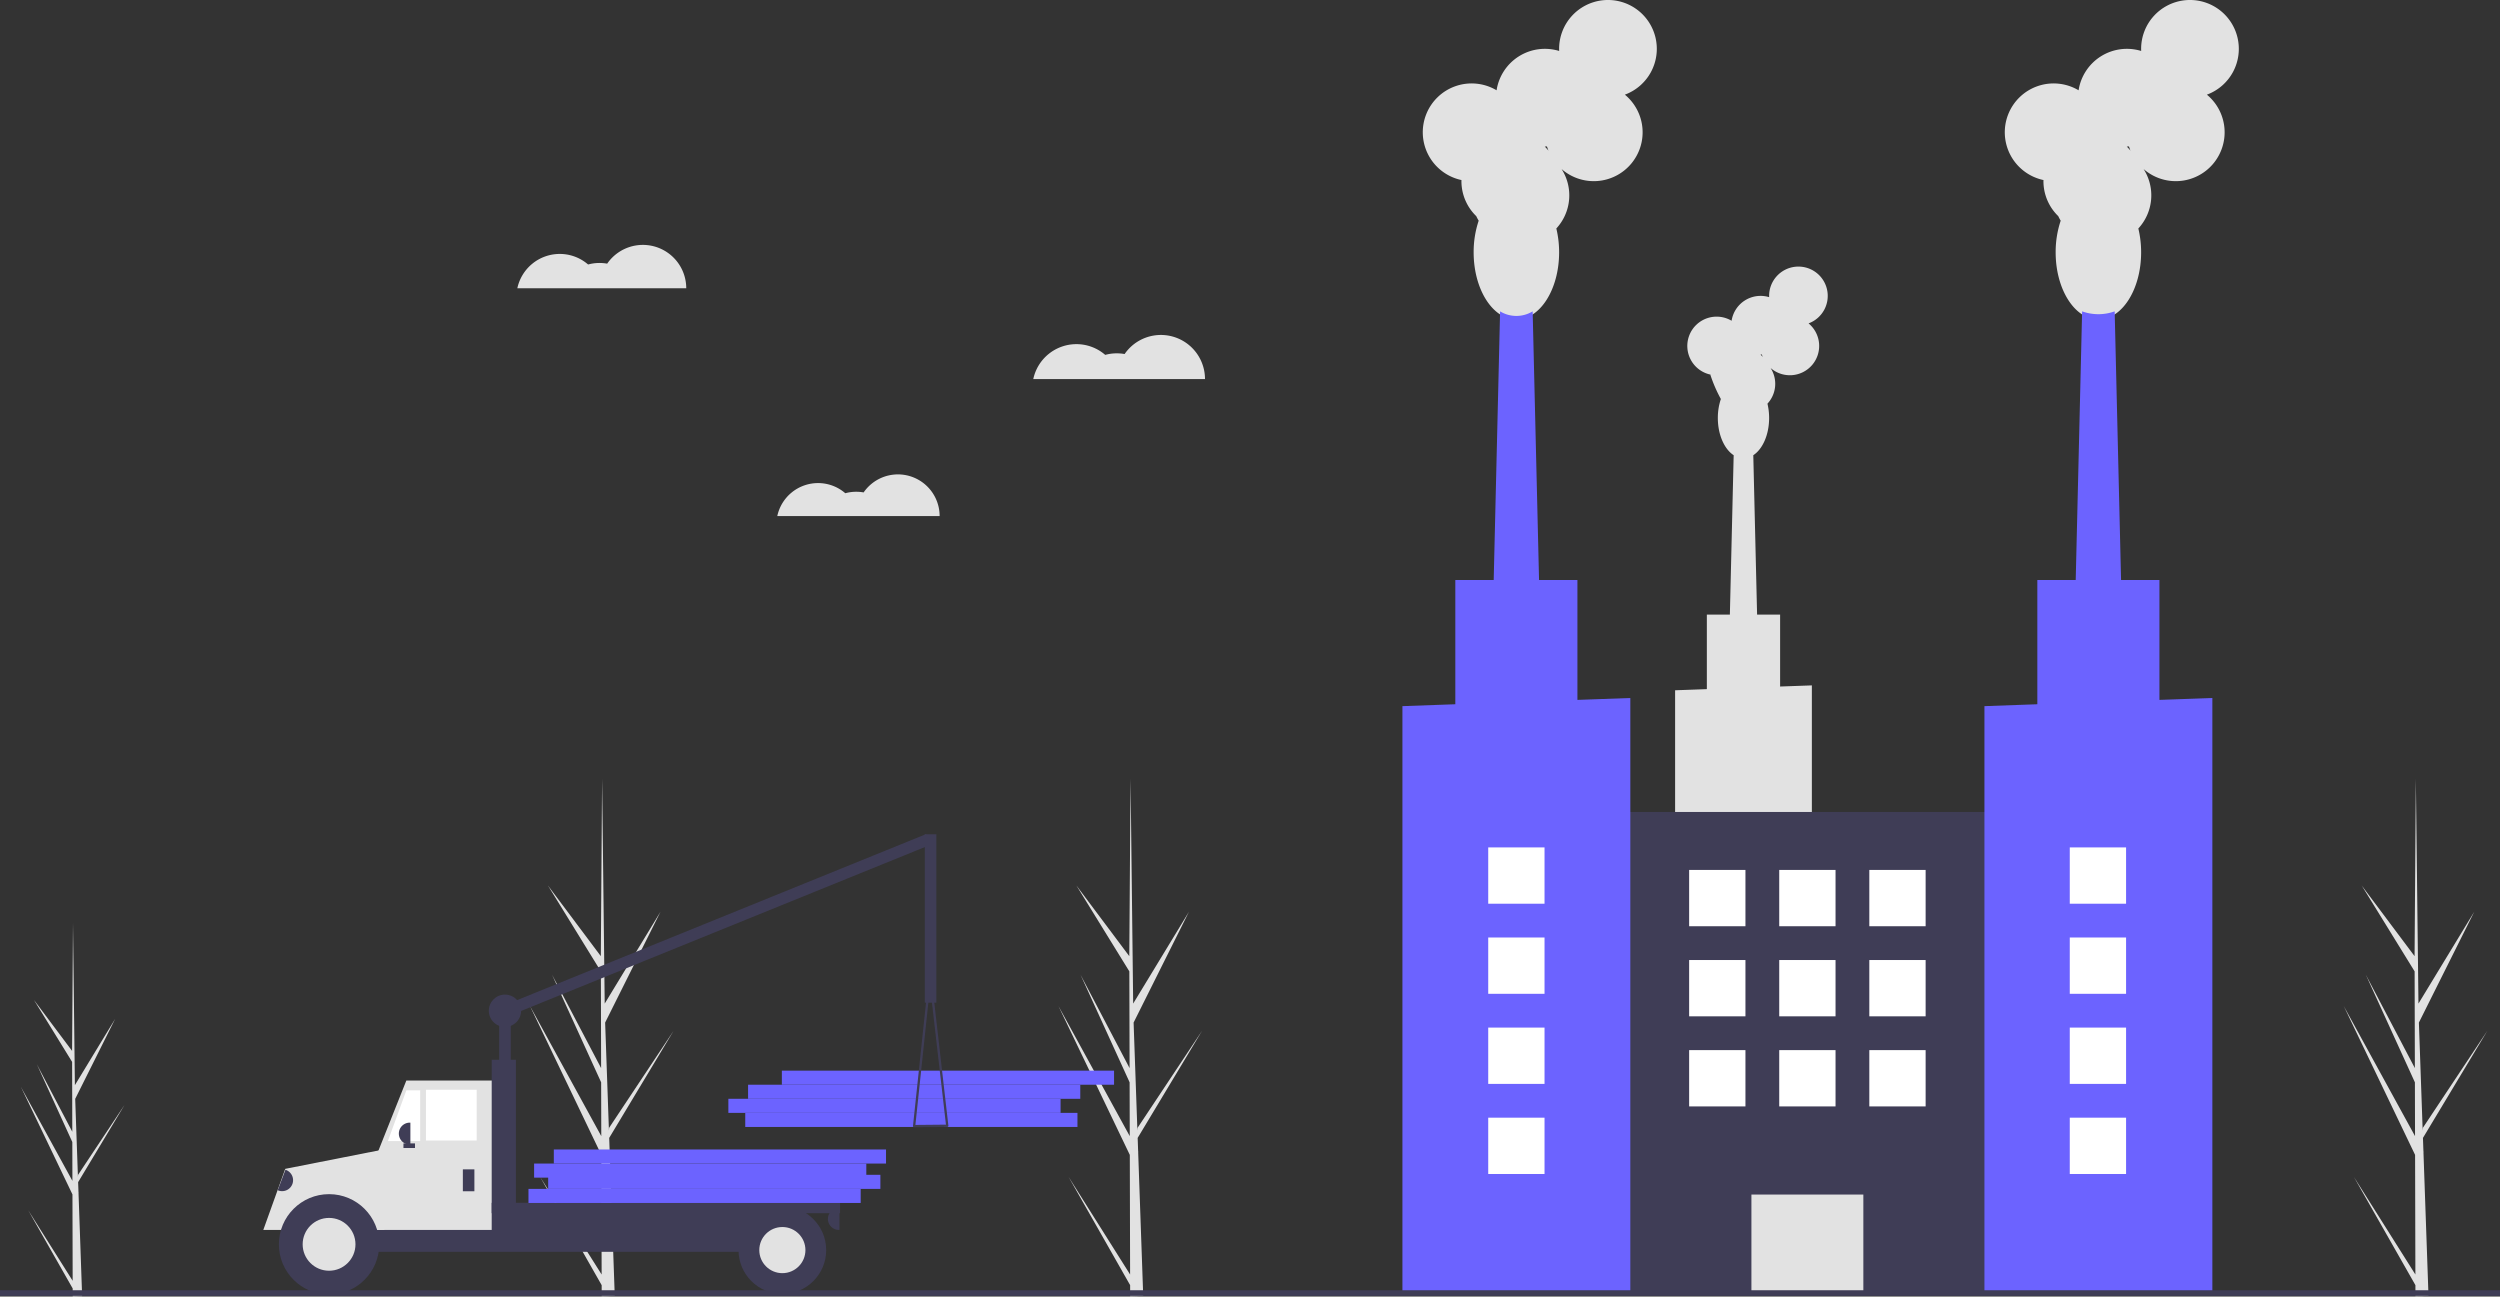 <?xml version="1.0" encoding="UTF-8"?>
<svg xmlns="http://www.w3.org/2000/svg" xmlns:xlink="http://www.w3.org/1999/xlink" width="888" height="460.526" viewBox="0 0 888 460.526" role="img">
  <rect x="0" y="0" width="888" height="460.526" fill="#333333" stroke="none"/>
  <title>factory</title>
  <path d="M369.701,672.443l-21.874-34.714,21.885,38.496.012,3.955q2.341-.027,4.634-.179l-1.784-50.812.023-.393-.04-.075-.17-4.801,22.872-38.046-22.895,34.451-.069,1.017-1.348-38.391,19.662-39.364-19.816,32.618-.922-79.573-.004-.265-.003.261-.449,62.738-18.788-25.102,18.805,30.506.087,34.362-17.433-33.187,17.443,38.239.048,19.107L344.254,577.082l25.343,52.874Z" transform="translate(-156 -219.737)" fill="#e2e2e2"></path>
  <path d="M557.413,672.443,535.538,637.729,557.423,676.225l.012,3.955q2.341-.027,4.634-.179L560.285,629.189l.023-.393-.04-.075-.17-4.801L582.97,585.873l-22.895,34.451-.069,1.017-1.348-38.391,19.662-39.364-19.816,32.618-.922-79.573-.004-.265-.003.261-.449,62.738-18.788-25.102,18.805,30.506.087,34.362-17.433-33.187,17.443,38.239.048,19.107-25.323-46.208,25.343,52.874Z" transform="translate(-156 -219.737)" fill="#e2e2e2"></path>
  <path d="M181.811,674.676l-15.795-25.067,15.803,27.797.008,2.856q1.69-.02,3.346-.13l-1.288-36.691.017-.284-.029-.054-.123-3.467L200.266,612.164l-16.533,24.877-.049.734-.973-27.722,14.198-28.424-14.309,23.553-.666-57.459-.003-.191-.002.188-.324,45.303-13.567-18.126,13.579,22.028.063,24.813-12.588-23.964,12.595,27.612.035,13.797L163.436,605.816l18.3,38.18Z" transform="translate(-156 -219.737)" fill="#e2e2e2"></path>
  <path d="M1013.945,672.443l-21.874-34.714,21.885,38.496.012,3.955q2.341-.027,4.634-.179l-1.784-50.812.023-.393-.04-.075-.17-4.801,22.872-38.046-22.895,34.451-.069,1.017-1.348-38.391,19.662-39.364-19.816,32.618-.922-79.573-.004-.265-.003.261-.449,62.738-18.788-25.102,18.805,30.506.087,34.362-17.433-33.187,17.443,38.239.048,19.107-25.323-46.208,25.343,52.874Z" transform="translate(-156 -219.737)" fill="#e2e2e2"></path>
  <rect x="420.714" y="615.033" width="118" height="5" transform="translate(803.428 1015.328) rotate(-180)" fill="#6c63ff"></rect>
  <rect x="414.714" y="610.033" width="118" height="5" transform="translate(791.428 1005.328) rotate(-180)" fill="#6c63ff"></rect>
  <rect x="421.714" y="605.033" width="118" height="5" transform="translate(805.428 995.328) rotate(-180)" fill="#6c63ff"></rect>
  <rect x="433.714" y="600.033" width="118" height="5" transform="translate(829.428 985.328) rotate(-180)" fill="#6c63ff"></rect>
  <rect x="333.313" y="577.937" width="4.097" height="29.088" transform="translate(514.723 965.226) rotate(-180)" fill="#3f3d56"></rect>
  <rect x="407.831" y="466.888" width="4.097" height="163.621" transform="translate(-100.386 915.108) rotate(-112.092)" fill="#3f3d56"></rect>
  <rect x="257.519" y="636.524" width="35.644" height="13.93" transform="translate(394.682 1067.241) rotate(-180)" fill="#3f3d56"></rect>
  <rect x="260.797" y="648.815" width="175.76" height="15.568" transform="translate(541.353 1093.461) rotate(-180)" fill="#3f3d56"></rect>
  <polygon points="133.68 436.862 175.879 436.862 175.879 383.806 144.332 383.806 133.68 410.565 133.68 436.862" fill="#e2e2e2"></polygon>
  <rect x="307.297" y="606.821" width="18.027" height="18.027" transform="translate(476.621 1011.931) rotate(-180)" fill="#fff"></rect>
  <polygon points="137.777 405.315 149.249 405.315 149.249 387.289 144.332 387.289 137.777 405.315" fill="#fff"></polygon>
  <rect x="320.408" y="635.09" width="4.097" height="7.784" transform="translate(488.912 1058.227) rotate(-180)" fill="#3f3d56"></rect>
  <path d="M297.669,618.497h.205a3.892,3.892,0,0,1,3.892,3.892v0a3.892,3.892,0,0,1-3.892,3.892h-.205a0,0,0,0,1,0,0v-7.784A0,0,0,0,1,297.669,618.497Z" transform="translate(443.436 1025.042) rotate(180)" fill="#3f3d56"></path>
  <path d="M450.077,648.815h.205a3.892,3.892,0,0,1,3.892,3.892v0a3.892,3.892,0,0,1-3.892,3.892h-.205a0,0,0,0,1,0,0v-7.784A0,0,0,0,1,450.077,648.815Z" transform="matrix(-1, 0, 0, -1, 748.25, 1085.677)" fill="#3f3d56"></path>
  <path d="M273.292,648.756a20.27,20.27,0,0,0-15.756,7.843h-8.007l7.784-21.684,36.258-7.151-1.024,28.835H289.048A20.27,20.27,0,0,0,273.292,648.756Z" transform="translate(-156 -219.737)" fill="#e2e2e2"></path>
  <circle cx="116.883" cy="441.983" r="17.822" fill="#3f3d56"></circle>
  <circle cx="116.883" cy="441.983" r="9.38" fill="#e2e2e2"></circle>
  <circle cx="277.894" cy="444.032" r="15.568" fill="#3f3d56"></circle>
  <circle cx="277.894" cy="444.032" r="8.194" fill="#e2e2e2"></circle>
  <rect x="330.65" y="596.169" width="8.604" height="62.069" transform="translate(513.904 1034.67) rotate(-180)" fill="#3f3d56"></rect>
  <rect x="330.65" y="646.971" width="123.729" height="3.687" transform="translate(629.028 1077.893) rotate(-180)" fill="#3f3d56"></rect>
  <rect x="299.308" y="625.872" width="4.097" height="1.639" transform="translate(446.713 1033.645) rotate(-180)" fill="#3f3d56"></rect>
  <path d="M480.394,620.002a.41.41,0,0,1-.104-.318l5.65-53.432a.41.41,0,0,1,.406-.367h.002a.41.41,0,0,1,.407.363L492.866,619.569a.41.41,0,0,1-.403.456l-11.761.111h-.004A.409.409,0,0,1,480.394,620.002Zm5.97-49.966-5.211,49.277L492,619.21Z" transform="translate(-156 -219.737)" fill="#3f3d56"></path>
  <path d="M255.88,635.705h.205a3.892,3.892,0,0,1,3.892,3.892v0a3.892,3.892,0,0,1-3.892,3.892h-.205a0,0,0,0,1,0,0v-7.784A0,0,0,0,1,255.88,635.705Z" transform="translate(86.941 -269.623) rotate(20.717)" fill="#3f3d56"></path>
  <rect x="484.491" y="516.073" width="4.097" height="59.816" transform="translate(817.079 872.225) rotate(-180)" fill="#3f3d56"></rect>
  <circle cx="179.361" cy="359.02" r="5.736" fill="#3f3d56"></circle>
  <rect x="343.714" y="642.033" width="118" height="5" transform="translate(649.428 1069.328) rotate(-180)" fill="#6c63ff"></rect>
  <rect x="350.714" y="637.033" width="118" height="5" transform="translate(663.428 1059.328) rotate(-180)" fill="#6c63ff"></rect>
  <rect x="345.714" y="633.033" width="118" height="5" transform="translate(653.428 1051.328) rotate(-180)" fill="#6c63ff"></rect>
  <rect x="352.714" y="628.033" width="118" height="5" transform="translate(667.428 1041.328) rotate(-180)" fill="#6c63ff"></rect>
  <path d="M538.337,341.979a15.596,15.596,0,0,1,10.237,3.814,15.606,15.606,0,0,1,6.887-.303,15.66,15.66,0,0,1,28.555,8.887H523.019A15.665,15.665,0,0,1,538.337,341.979Z" transform="translate(-156 -219.737)" fill="#e2e2e2"></path>
  <path d="M446.572,391.327a14.744,14.744,0,0,1,9.678,3.606,14.755,14.755,0,0,1,6.511-.286,14.805,14.805,0,0,1,26.996,8.402H432.09A14.81,14.81,0,0,1,446.572,391.327Z" transform="translate(-156 -219.737)" fill="#e2e2e2"></path>
  <path d="M354.824,309.935a15.341,15.341,0,0,1,10.069,3.752,15.351,15.351,0,0,1,6.775-.298,15.404,15.404,0,0,1,28.088,8.742h-60A15.409,15.409,0,0,1,354.824,309.935Z" transform="translate(-156 -219.737)" fill="#e2e2e2"></path>
  <path d="M750.999,464.923V589.828H799.573V463.188l-11.276.403V438.033h-8.179l-1.348-56.604c3.3-2.151,5.623-7.258,5.623-13.222a21.669,21.669,0,0,0-.594-5.084,10.4,10.4,0,0,0,1.12-12.668,10.407,10.407,0,1,0,13.487-15.851,10.41,10.41,0,1,0-14.014-9.767c0,.152.005.304.011.454a10.415,10.415,0,0,0-13.338,8.383,10.409,10.409,0,1,0-7.485,19.127c-.002.076-.006.151-.006.227a50.599,50.599,0,0,0,3.676,8.435,21.026,21.026,0,0,0-1.074,6.745c0,5.964,2.322,11.072,5.623,13.222l-1.348,56.604h-8.178V464.52Zm30.332-119.268.027.001c.15,0,.299-.005.448-.011q.141.461.322.904A10.453,10.453,0,0,0,781.331,345.654Z" transform="translate(-156 -219.737)" fill="#e2e2e2"></path>
  <rect x="724.254" y="508.148" width="147.458" height="170.589" transform="translate(1439.966 967.148) rotate(-180)" fill="#3f3d56"></rect>
  <rect x="778.105" y="644.041" width="39.756" height="34.696" transform="translate(1439.966 1103.041) rotate(-180)" fill="#e2e2e2"></rect>
  <path d="M675.111,283.692c-.003.126-.01.251-.01.377a17.293,17.293,0,0,0,5.26,12.437,17.329,17.329,0,0,0,.867,1.62,35.029,35.029,0,0,0-1.79,11.241c0,13.174,6.796,23.854,15.18,23.854s15.18-10.68,15.18-23.854a36.105,36.105,0,0,0-.989-8.473,17.334,17.334,0,0,0,1.867-21.113,17.346,17.346,0,1,0,22.479-26.419,17.35,17.35,0,1,0-23.356-16.278c0,.254.008.506.019.757a17.359,17.359,0,0,0-22.23,13.971,17.348,17.348,0,1,0-12.476,31.879Zm29.627-11.911c.25,0,.499-.008.746-.019q.233.769.536,1.506a17.387,17.387,0,0,0-1.327-1.488Z" transform="translate(-156 -219.737)" fill="#e2e2e2"></path>
  <path d="M685.941,451.767h17.35l-.62-26.02v-.01l-2.271-95.41a11.095,11.095,0,0,1-11.57,0l-2.27,95.41v.01Z" transform="translate(-156 -219.737)" fill="#6c63ff"></path>
  <polygon points="498.141 250.82 498.141 459 579.092 459 579.092 247.93 560.301 248.6 560.301 206.01 516.931 206.01 516.931 250.15 498.141 250.82" fill="#6c63ff"></polygon>
  <path d="M881.841,283.692c-.003.126-.01.251-.01.377a17.293,17.293,0,0,0,5.26,12.437,17.329,17.329,0,0,0,.867,1.62,35.029,35.029,0,0,0-1.79,11.241c0,13.174,6.796,23.854,15.18,23.854s15.18-10.68,15.18-23.854a36.106,36.106,0,0,0-.989-8.473,17.334,17.334,0,0,0,1.867-21.113,17.346,17.346,0,1,0,22.479-26.419,17.35,17.35,0,1,0-23.356-16.278c0,.254.008.506.019.757a17.359,17.359,0,0,0-22.23,13.971,17.348,17.348,0,1,0-12.476,31.879ZM911.468,271.781c.25,0,.499-.008.746-.019q.233.769.536,1.506a17.385,17.385,0,0,0-1.327-1.488Z" transform="translate(-156 -219.737)" fill="#e2e2e2"></path>
  <path d="M892.674,451.767h17.348L907.131,330.331a17.101,17.101,0,0,1-11.565,0Z" transform="translate(-156 -219.737)" fill="#6c63ff"></path>
  <polygon points="704.871 250.82 704.871 459 785.831 459 785.831 247.93 779.181 248.17 767.031 248.6 767.031 206.01 723.661 206.01 723.661 250.15 704.871 250.82" fill="#6c63ff"></polygon>
  <rect x="819.983" y="528.737" width="20" height="20" transform="translate(1503.966 857.737) rotate(-180)" fill="#fff"></rect>
  <rect x="787.983" y="528.737" width="20" height="20" transform="translate(1439.966 857.737) rotate(-180)" fill="#fff"></rect>
  <rect x="755.983" y="528.737" width="20" height="20" transform="translate(1375.966 857.737) rotate(-180)" fill="#fff"></rect>
  <rect x="819.983" y="560.737" width="20" height="20" transform="translate(1503.966 921.737) rotate(-180)" fill="#fff"></rect>
  <rect x="787.983" y="560.737" width="20" height="20" transform="translate(1439.966 921.737) rotate(-180)" fill="#fff"></rect>
  <rect x="755.983" y="560.737" width="20" height="20" transform="translate(1375.966 921.737) rotate(-180)" fill="#fff"></rect>
  <rect x="819.983" y="592.737" width="20" height="20" transform="translate(1503.966 985.737) rotate(-180)" fill="#fff"></rect>
  <rect x="787.983" y="592.737" width="20" height="20" transform="translate(1439.966 985.737) rotate(-180)" fill="#fff"></rect>
  <rect x="755.983" y="592.737" width="20" height="20" transform="translate(1375.966 985.737) rotate(-180)" fill="#fff"></rect>
  <rect x="684.618" y="520.737" width="20" height="20" transform="translate(1233.235 841.737) rotate(-180)" fill="#fff"></rect>
  <rect x="684.618" y="552.737" width="20" height="20" transform="translate(1233.235 905.737) rotate(-180)" fill="#fff"></rect>
  <rect x="684.618" y="584.737" width="20" height="20" transform="translate(1233.235 969.737) rotate(-180)" fill="#fff"></rect>
  <rect x="684.618" y="616.737" width="20" height="20" transform="translate(1233.235 1033.737) rotate(-180)" fill="#fff"></rect>
  <rect x="891.181" y="520.737" width="20" height="20" transform="translate(1646.363 841.737) rotate(-180)" fill="#fff"></rect>
  <rect x="891.181" y="552.737" width="20" height="20" transform="translate(1646.363 905.737) rotate(-180)" fill="#fff"></rect>
  <rect x="891.181" y="584.737" width="20" height="20" transform="translate(1646.363 969.737) rotate(-180)" fill="#fff"></rect>
  <rect x="891.181" y="616.737" width="20" height="20" transform="translate(1646.363 1033.737) rotate(-180)" fill="#fff"></rect>
  <rect y="458.295" width="888" height="2" fill="#3f3d56"></rect>
</svg>
